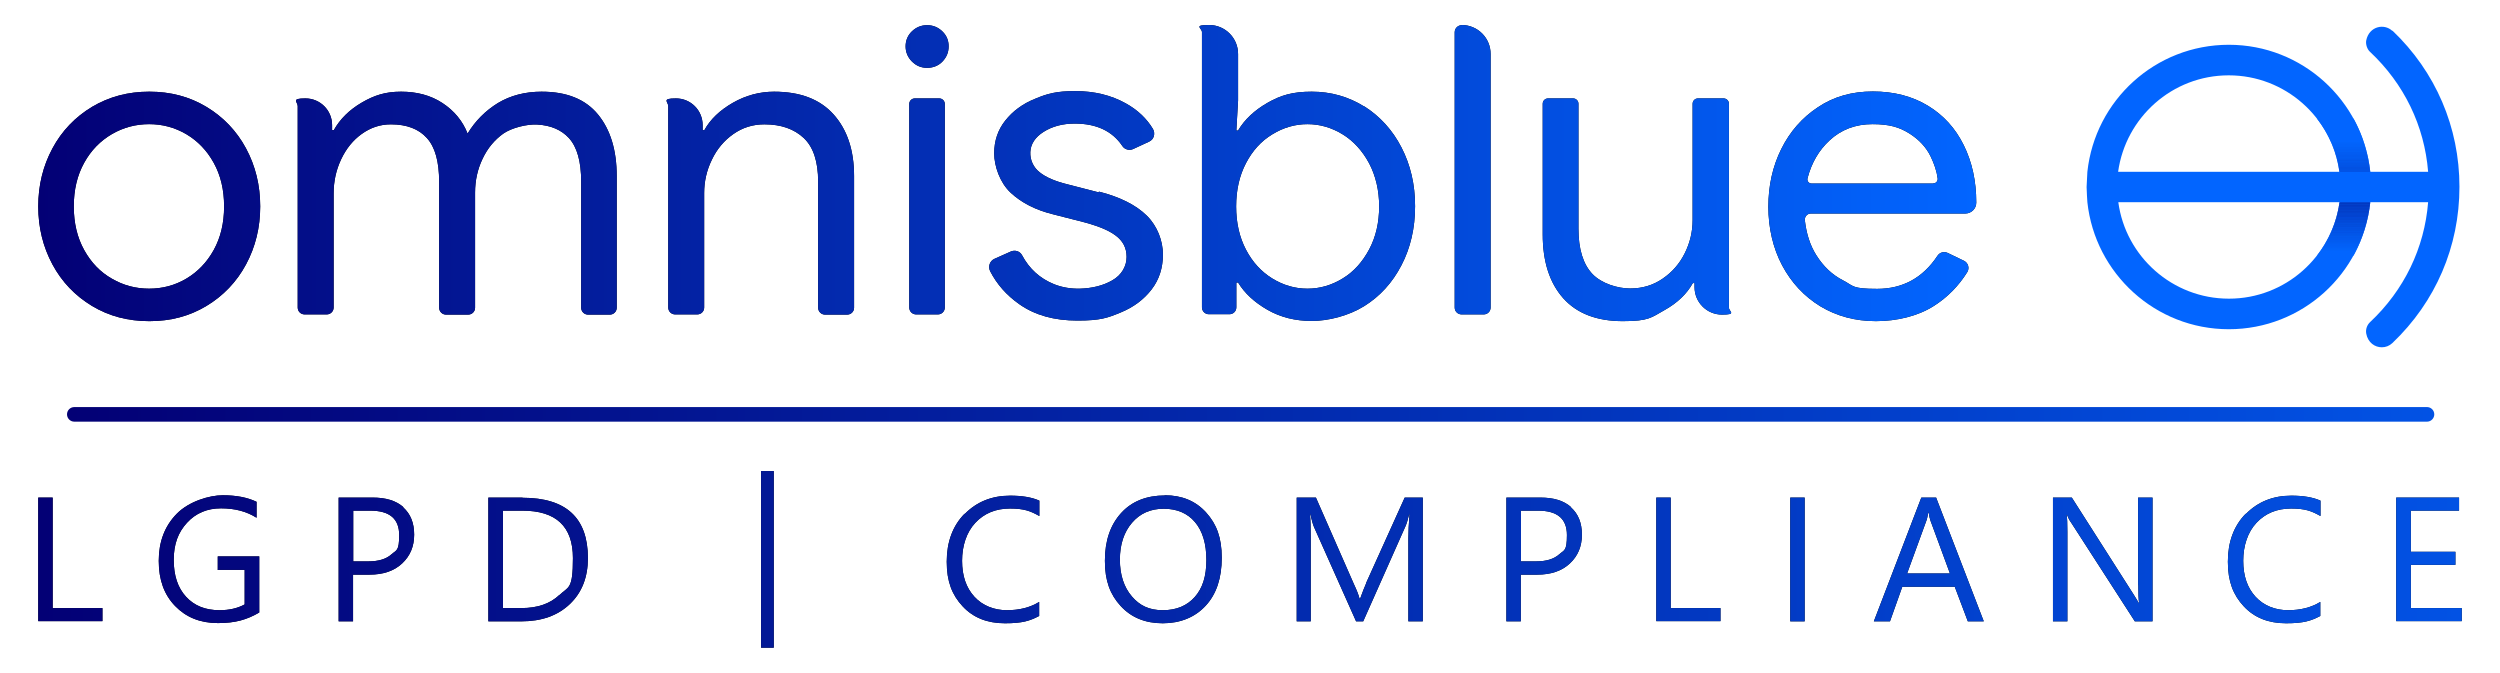 <svg xmlns="http://www.w3.org/2000/svg" xmlns:xlink="http://www.w3.org/1999/xlink" id="Variantes_Logos" viewBox="0 0 1300.8 350.1"><defs><style>
      .st0 {
        fill: #0254e6;
      }

      .st1 {
        fill: #023ec8;
      }

      .st2 {
        fill: #0246d3;
      }

      .st3 {
        fill: url(#Gradiente_sem_nome_5);
      }

      .st4 {
        fill: #025bf0;
      }

      .st5 {
        fill: #024fdf;
      }

      .st6 {
        fill: #0331b6;
      }

      .st7 {
        fill: url(#Gradiente_sem_nome_9);
      }

      .st8 {
        fill: #0258ec;
      }

      .st9 {
        fill: #0233b9;
      }

      .st10 {
        fill: url(#Gradiente_sem_nome_53);
      }

      .st11 {
        fill: #0242cd;
      }

      .st12 {
        fill: #0261f7;
      }

      .st13 {
        fill: #0234ba;
      }

      .st14 {
        fill: #0235bc;
      }

      .st15 {
        fill: url(#Gradiente_sem_nome_58);
      }

      .st16 {
        fill: #0256e8;
      }

      .st17 {
        fill: #023cc5;
      }

      .st18 {
        fill: #0242ce;
      }

      .st19 {
        fill: #025ef4;
      }

      .st20 {
        fill: #0331b5;
      }

      .st21 {
        fill: #0256e9;
      }

      .st22 {
        fill: #0257ea;
      }

      .st23 {
        fill: #032fb3;
      }

      .st24 {
        fill: #024ad8;
      }

      .st25 {
        fill: url(#Gradiente_sem_nome_57);
      }

      .st26 {
        fill: #0249d7;
      }

      .st27 {
        fill: #0251e2;
      }

      .st28 {
        fill: #0330b4;
      }

      .st29 {
        fill: url(#Gradiente_sem_nome_514);
      }

      .st30 {
        fill: #0260f6;
      }

      .st31 {
        fill: url(#Gradiente_sem_nome_515);
      }

      .st32 {
        fill: #025cf1;
      }

      .st33 {
        fill: none;
      }

      .st34 {
        fill: url(#Gradiente_sem_nome_513);
      }

      .st35 {
        fill: #0262f9;
      }

      .st36 {
        fill: #023dc7;
      }

      .st37 {
        fill: #023bc4;
      }

      .st38 {
        fill: #024ad9;
      }

      .st39 {
        fill: url(#Gradiente_sem_nome_512);
      }

      .st40 {
        fill: #0245d1;
      }

      .st41 {
        clip-path: url(#clippath-1);
      }

      .st42 {
        fill: url(#Gradiente_sem_nome_510);
      }

      .st43 {
        fill: #0234bb;
      }

      .st44 {
        fill: #0237be;
      }

      .st45 {
        fill: url(#Gradiente_sem_nome_59);
      }

      .st46 {
        fill: #025ff5;
      }

      .st47 {
        fill: #023ac2;
      }

      .st48 {
        fill: #0241cc;
      }

      .st49 {
        fill: #0264fc;
      }

      .st50 {
        fill: #024bda;
      }

      .st51 {
        fill: url(#Gradiente_sem_nome_55);
      }

      .st52 {
        fill: #025aee;
      }

      .st53 {
        fill: #024ddd;
      }

      .st54 {
        fill: url(#Gradiente_sem_nome_52);
      }

      .st55 {
        fill: #0332b7;
      }

      .st56 {
        clip-path: url(#clippath-3);
      }

      .st57 {
        fill: #025df2;
      }

      .st58 {
        fill: #0261f8;
      }

      .st59 {
        fill: #0250e0;
      }

      .st60 {
        fill: #0253e5;
      }

      .st61 {
        fill: #0255e7;
      }

      .st62 {
        fill: #024ddc;
      }

      .st63 {
        fill: #0238c0;
      }

      .st64 {
        fill: #0253e4;
      }

      .st65 {
        fill: #0239c1;
      }

      .st66 {
        fill: #0263fa;
      }

      .st67 {
        fill: url(#Gradiente_sem_nome_54);
      }

      .st68 {
        fill: #0248d6;
      }

      .st69 {
        fill: #0265ff;
      }

      .st70 {
        fill: #023cc6;
      }

      .st71 {
        fill: #0248d5;
      }

      .st72 {
        fill: #0244d0;
      }

      .st73 {
        fill: #0258eb;
      }

      .st74 {
        fill: #023fc9;
      }

      .st75 {
        fill: #023fca;
      }

      .st76 {
        fill: #023ac3;
      }

      .st77 {
        fill: #0236bd;
      }

      .st78 {
        fill: url(#Gradiente_sem_nome_51);
      }

      .st79 {
        clip-path: url(#clippath-2);
      }

      .st80 {
        fill: #0243cf;
      }

      .st81 {
        fill: #0250e1;
      }

      .st82 {
        fill: #025ef3;
      }

      .st83 {
        fill: url(#Gradiente_sem_nome_56);
      }

      .st84 {
        fill: #0245d2;
      }

      .st85 {
        fill: #024ede;
      }

      .st86 {
        fill: #0252e3;
      }

      .st87 {
        fill: #0259ed;
      }

      .st88 {
        fill: #0237bf;
      }

      .st89 {
        fill: #0247d4;
      }

      .st90 {
        fill: #024cdb;
      }

      .st91 {
        fill: #0240cb;
      }

      .st92 {
        clip-path: url(#clippath);
      }

      .st93 {
        fill: #0264fb;
      }

      .st94 {
        fill: url(#Gradiente_sem_nome_511);
      }

      .st95 {
        fill: #025bef;
      }
    </style><linearGradient id="Gradiente_sem_nome_9" data-name="Gradiente sem nome 9" x1="19.9" y1="90.1" x2="1028.2" y2="90.1" gradientUnits="userSpaceOnUse"><stop offset="0" stop-color="#030075"></stop><stop offset="1" stop-color="#0265ff"></stop></linearGradient><linearGradient id="Gradiente_sem_nome_5" data-name="Gradiente sem nome 5" x1="281.5" y1="5457.1" x2="1513.7" y2="5457.1" gradientTransform="translate(-247.2 -5241.5)" gradientUnits="userSpaceOnUse"><stop offset="0" stop-color="#030075"></stop><stop offset="1" stop-color="#0252e4"></stop></linearGradient><linearGradient id="Gradiente_sem_nome_51" data-name="Gradiente sem nome 5" x1="19.9" y1="291.1" x2="1280.9" y2="291.1" gradientTransform="matrix(1,0,0,1,0,0)" xlink:href="#Gradiente_sem_nome_5"></linearGradient><linearGradient id="Gradiente_sem_nome_52" data-name="Gradiente sem nome 5" x1="19.9" y1="291.1" x2="1280.9" y2="291.1" gradientTransform="matrix(1,0,0,1,0,0)" xlink:href="#Gradiente_sem_nome_5"></linearGradient><linearGradient id="Gradiente_sem_nome_53" data-name="Gradiente sem nome 5" x1="19.9" y1="291.1" x2="1280.9" y2="291.1" gradientTransform="matrix(1,0,0,1,0,0)" xlink:href="#Gradiente_sem_nome_5"></linearGradient><linearGradient id="Gradiente_sem_nome_54" data-name="Gradiente sem nome 5" x1="19.9" y1="291.1" x2="1280.9" y2="291.1" gradientTransform="matrix(1,0,0,1,0,0)" xlink:href="#Gradiente_sem_nome_5"></linearGradient><linearGradient id="Gradiente_sem_nome_55" data-name="Gradiente sem nome 5" x1="19.9" y1="291.1" x2="1280.9" y2="291.1" gradientTransform="matrix(1,0,0,1,0,0)" xlink:href="#Gradiente_sem_nome_5"></linearGradient><linearGradient id="Gradiente_sem_nome_56" data-name="Gradiente sem nome 5" x1="19.9" y1="291.1" x2="1280.9" y2="291.1" gradientTransform="matrix(1,0,0,1,0,0)" xlink:href="#Gradiente_sem_nome_5"></linearGradient><linearGradient id="Gradiente_sem_nome_57" data-name="Gradiente sem nome 5" x1="19.9" y1="291.1" x2="1280.9" y2="291.1" gradientTransform="matrix(1,0,0,1,0,0)" xlink:href="#Gradiente_sem_nome_5"></linearGradient><linearGradient id="Gradiente_sem_nome_58" data-name="Gradiente sem nome 5" x1="19.9" y1="291.1" x2="1280.9" y2="291.1" gradientTransform="matrix(1,0,0,1,0,0)" xlink:href="#Gradiente_sem_nome_5"></linearGradient><linearGradient id="Gradiente_sem_nome_59" data-name="Gradiente sem nome 5" x1="19.9" y1="291.1" x2="1280.9" y2="291.1" gradientTransform="matrix(1,0,0,1,0,0)" xlink:href="#Gradiente_sem_nome_5"></linearGradient><linearGradient id="Gradiente_sem_nome_510" data-name="Gradiente sem nome 5" x1="19.9" y1="291.1" x2="1280.9" y2="291.1" gradientTransform="matrix(1,0,0,1,0,0)" xlink:href="#Gradiente_sem_nome_5"></linearGradient><linearGradient id="Gradiente_sem_nome_511" data-name="Gradiente sem nome 5" x1="19.9" y1="291.1" x2="1280.9" y2="291.1" gradientTransform="matrix(1,0,0,1,0,0)" xlink:href="#Gradiente_sem_nome_5"></linearGradient><linearGradient id="Gradiente_sem_nome_512" data-name="Gradiente sem nome 5" x1="19.9" y1="291.1" x2="1280.9" y2="291.1" gradientTransform="matrix(1,0,0,1,0,0)" xlink:href="#Gradiente_sem_nome_5"></linearGradient><linearGradient id="Gradiente_sem_nome_513" data-name="Gradiente sem nome 5" x1="19.9" y1="291.1" x2="1280.9" y2="291.1" gradientTransform="matrix(1,0,0,1,0,0)" xlink:href="#Gradiente_sem_nome_5"></linearGradient><linearGradient id="Gradiente_sem_nome_514" data-name="Gradiente sem nome 5" x1="19.9" y1="291.1" x2="1280.9" y2="291.1" gradientTransform="matrix(1,0,0,1,0,0)" xlink:href="#Gradiente_sem_nome_5"></linearGradient><linearGradient id="Gradiente_sem_nome_515" data-name="Gradiente sem nome 5" x1="19.9" y1="291.1" x2="1280.9" y2="291.1" gradientTransform="matrix(1,0,0,1,0,0)" xlink:href="#Gradiente_sem_nome_5"></linearGradient><clipPath id="clippath"><path class="st33" d="M1217.3,105.3c-1.4,10.3-5.6,19.8-11.7,27.7h19c4.6-8.4,7.6-17.7,8.7-27.7h-16Z"></path></clipPath><clipPath id="clippath-1"><rect class="st33" x="1205.6" y="105.3" width="27.7" height="27.7"></rect></clipPath><clipPath id="clippath-2"><path class="st33" d="M1205.6,61.7c6.1,7.9,10.3,17.3,11.7,27.7h16c-1.1-9.9-4.1-19.3-8.7-27.7h-19Z"></path></clipPath><clipPath id="clippath-3"><rect class="st33" x="1205.6" y="61.7" width="27.7" height="27.7"></rect></clipPath></defs><g id="_x34_"><g><g><path d="M107.4,55.6c-8.8-5.3-18.7-7.9-29.7-7.9s-20.9,2.6-29.8,7.9c-8.8,5.3-15.7,12.5-20.6,21.6-4.9,9.1-7.4,19.2-7.4,30.2s2.5,21.1,7.4,30.2c4.9,9.1,11.8,16.3,20.6,21.6,8.8,5.3,18.7,7.9,29.8,7.9s20.9-2.6,29.7-7.9c8.8-5.3,15.7-12.5,20.6-21.6,4.9-9.1,7.4-19.2,7.4-30.2s-2.5-21.1-7.4-30.2c-4.9-9.1-11.8-16.3-20.6-21.6ZM111.2,130.1c-3.6,6.5-8.4,11.4-14.3,14.9-5.9,3.5-12.4,5.2-19.3,5.2s-13.4-1.7-19.4-5.2c-6-3.4-10.8-8.4-14.4-14.9-3.6-6.5-5.4-14-5.4-22.7s1.8-16.2,5.4-22.7c3.6-6.5,8.4-11.4,14.4-14.9,6-3.5,12.5-5.2,19.4-5.2s13.3,1.7,19.3,5.2c5.9,3.5,10.7,8.4,14.3,14.9,3.6,6.5,5.4,14,5.4,22.7s-1.8,16.2-5.4,22.7Z"></path><path d="M488.7,51.2h-12.7c-1.6,0-2.9,1.3-2.9,2.9v105.9c0,2,1.6,3.6,3.6,3.6h11.3c2,0,3.6-1.6,3.6-3.6V54.1c0-1.6-1.3-2.9-2.9-2.9Z"></path><path d="M482.4,13.1c-3.1,0-5.7,1.1-7.9,3.2-2.2,2.1-3.3,4.8-3.3,7.8s1.1,5.7,3.3,7.9c2.2,2.2,4.8,3.3,7.9,3.3s5.9-1.1,8-3.3c2.1-2.2,3.2-4.8,3.2-7.9s-1.1-5.7-3.3-7.8c-2.2-2.1-4.8-3.2-7.9-3.2Z"></path><path d="M709.8,55.4c-8.2-5.1-17.3-7.7-27.3-7.7s-16.2,1.9-23,5.8c-6.8,3.9-11.9,8.7-15.3,14.4h-.9l.9-15.6v-24.2c0-8.3-6.7-15.1-15.1-15.1s-3.7,1.6-3.7,3.7v143.2c0,2,1.6,3.6,3.6,3.6h10.7c2,0,3.6-1.6,3.6-3.6v-12.9h.9c3.4,5.6,8.5,10.3,15.3,14.2,6.8,3.9,14.5,5.8,23,5.8s19.1-2.6,27.3-7.7c8.2-5.1,14.7-12.2,19.4-21.3,4.7-9,7.1-19.3,7.1-30.7s-2.4-21.5-7.1-30.6c-4.7-9.1-11.2-16.2-19.4-21.4ZM712.4,129.8c-3.5,6.5-8,11.6-13.8,15.1-5.7,3.5-11.8,5.3-18.3,5.3s-12.6-1.8-18.3-5.3c-5.7-3.5-10.3-8.5-13.7-15-3.4-6.5-5.1-14-5.1-22.5s1.7-16,5.1-22.5c3.4-6.5,7.9-11.5,13.7-15,5.7-3.5,11.8-5.3,18.3-5.3s12.6,1.8,18.3,5.3c5.7,3.5,10.3,8.6,13.8,15.1,3.4,6.5,5.2,14,5.2,22.4s-1.7,15.8-5.2,22.4Z"></path><path d="M281.9,47.7c-8.7,0-16.3,2-22.8,5.9-6.5,4-11.8,9.3-15.8,15.9-2.6-6.6-7-11.9-13.1-15.9-6.1-4-13.3-5.9-21.5-5.9s-14,1.9-20.5,5.7c-6.5,3.8-11.3,8.6-14.5,14.3h-.9v-2.6c0-7.7-6.2-13.9-13.9-13.9s-4,1.8-4,4v104.8c0,2,1.6,3.6,3.6,3.6h11.5c2,0,3.6-1.6,3.6-3.6v-59.4c0-6.3,1.3-12.2,3.9-17.7,2.6-5.5,6.1-9.9,10.7-13.2,4.6-3.3,9.6-5,15.2-5,8.2,0,14.5,2.4,18.7,7.1,4.3,4.7,6.4,12.3,6.4,22.9v65.4c0,2,1.6,3.6,3.6,3.6h11.5c2,0,3.6-1.6,3.6-3.6v-59.9c0-6.3,1.3-12.2,3.9-17.6,2.6-5.5,6.2-9.8,10.8-13.1,4.3-3,12.3-5,17.6-4.7,7.2.4,12.6,2.8,16.5,7,4.3,4.7,6.4,12.3,6.4,22.7v65.6c0,2,1.6,3.6,3.6,3.6h11.3c2,0,3.6-1.6,3.6-3.6v-68.5c0-13.5-3.3-24.2-9.8-32.1-6.5-7.9-16.3-11.8-29.2-11.8Z"></path><path d="M402.9,47.7c-7.6,0-14.8,1.9-21.6,5.8-6.8,3.9-11.7,8.6-14.8,14.2h-.9v-2.6c0-7.7-6.2-13.9-13.9-13.9s-4,1.8-4,4v104.8c0,2,1.6,3.6,3.6,3.6h11.5c2,0,3.6-1.6,3.6-3.6v-59.6c0-6,1.3-11.8,4-17.3,2.6-5.5,6.4-10,11.1-13.3,4.8-3.4,10.2-5.1,16.2-5.1,8.7,0,15.5,2.4,20.5,7.1,5,4.7,7.5,12.3,7.5,22.7v65.6c0,2,1.6,3.6,3.6,3.6h11.5c2,0,3.6-1.6,3.6-3.6v-68.5c0-13.5-3.6-24.2-10.7-32.1-7.1-7.9-17.4-11.8-31-11.8Z"></path><path d="M571.7,100.1l-16.3-4.2c-6.5-1.6-11.3-3.7-14.5-6.3-3.2-2.5-5-6.4-4.8-10.5.2-4.2,2.5-7.7,6.9-10.5,4.6-2.9,10-4.3,16.2-4.3,11.3,0,19.6,3.9,24.8,11.7,1.2,1.8,3.7,2.5,5.7,1.5l8.2-3.8c2.5-1.1,3.4-4.2,2-6.6-3.3-5.5-8-9.9-14.1-13.3-7.7-4.3-16.5-6.4-26.3-6.4s-14.5,1.3-20.9,4c-6.5,2.6-11.6,6.4-15.5,11.3-3.9,4.9-5.8,10.6-5.8,17.1s2.9,15.2,8.6,20.5c5.7,5.3,13.1,9,22,11.2l13.7,3.5c8.5,2.1,14.8,4.5,18.7,7.4,4,2.9,5.9,6.6,5.9,11.3s-2.5,9.4-7.5,12.2c-4.7,2.7-10.3,4.1-16.8,4.3-4.6.1-9.1-.6-13.4-2.3-7.4-3-12.9-8-16.7-15.1-1.1-2.1-3.7-2.9-5.9-1.9l-8.5,3.8c-2.4,1.1-3.4,4-2.2,6.4,3.5,6.8,8.5,12.5,15.2,17.2,8.1,5.7,18.1,8.5,30.2,8.5s15.7-1.4,22.5-4.2c6.8-2.8,12.1-6.8,16.1-12,4-5.2,5.9-11.3,5.9-18.2s-2.8-14.7-8.4-20.2c-5.6-5.5-13.9-9.7-24.9-12.5Z"></path><path d="M760.6,13.1c-2,0-3.7,1.6-3.7,3.7v143.2c0,2,1.6,3.6,3.6,3.6h11.5c2,0,3.6-1.6,3.6-3.6V28.1c0-8.3-6.7-15.1-15.1-15.1Z"></path><path d="M896.5,51.2h-13c-1.6,0-2.8,1.3-2.8,2.8v60.6c0,6-1.4,11.8-4.1,17.2-2.7,5.4-6.5,9.8-11.5,13.2-4.9,3.4-10.5,5.1-16.9,5.1s-14.8-2.5-19.6-7.5c-4.8-5-7.3-12.9-7.3-23.6V54c0-1.6-1.3-2.8-2.8-2.8h-13c-1.6,0-2.8,1.3-2.8,2.8v67.9c0,14.3,3.6,25.3,10.7,33.3,7.1,7.9,17.4,11.9,31,11.9s14.8-1.9,21.6-5.7c6.8-3.8,11.7-8.5,14.8-14.1h.9v2.1c0,7.9,6.4,14.3,14.3,14.3s3.6-1.6,3.6-3.6V54c0-1.6-1.3-2.8-2.8-2.8Z"></path><path d="M1021.7,75.4c-4.3-8.7-10.5-15.5-18.6-20.4-8.1-4.9-17.6-7.4-28.6-7.4s-20.4,2.7-28.6,8.2c-8.2,5.4-14.6,12.7-19.1,21.8-4.5,9.1-6.7,19.1-6.7,30s2.4,21.5,7.2,30.5c4.8,9,11.4,16.1,19.9,21.3,8.5,5.1,18.1,7.7,28.9,7.7s21.8-2.6,30.1-7.9c7.1-4.5,12.9-10.4,17.4-17.6,1.3-2.1.5-4.8-1.7-5.9l-8.5-4.1c-1.9-.9-4.1-.3-5.3,1.5-7.6,11.5-18.1,17.2-31.4,17.2s-12.1-1.5-17.7-4.4c-5.7-2.9-10.3-7.3-14-13.2-3.2-5.1-5.1-11.1-5.9-18.1-.2-1.9,1.3-3.5,3.1-3.5h80.4c3.1,0,5.7-2.5,5.7-5.7h0c0-11.2-2.2-21.1-6.5-29.8ZM1005.9,95.5h-63.3c-1.5,0-2.5-1.4-2.1-2.8,2.1-8,5.9-14.5,11.4-19.6,6.1-5.7,13.6-8.5,22.4-8.5s14,1.6,19.1,4.8c5.1,3.2,8.8,7.2,11.1,11.9,1.9,3.9,3.2,7.7,3.7,11.5.2,1.3-.8,2.6-2.2,2.6Z"></path></g><g><path class="st7" d="M107.4,55.6c-8.8-5.3-18.7-7.9-29.7-7.9s-20.9,2.6-29.8,7.9c-8.8,5.3-15.7,12.5-20.6,21.6-4.9,9.1-7.4,19.2-7.4,30.2s2.5,21.1,7.4,30.2c4.9,9.1,11.8,16.3,20.6,21.6,8.8,5.3,18.7,7.9,29.8,7.9s20.9-2.6,29.7-7.9c8.8-5.3,15.7-12.5,20.6-21.6,4.9-9.1,7.4-19.2,7.4-30.2s-2.5-21.1-7.4-30.2c-4.9-9.1-11.8-16.3-20.6-21.6ZM111.2,130.1c-3.6,6.5-8.4,11.4-14.3,14.9-5.9,3.5-12.4,5.2-19.3,5.2s-13.4-1.7-19.4-5.2c-6-3.4-10.8-8.4-14.4-14.9-3.6-6.5-5.4-14-5.4-22.7s1.8-16.2,5.4-22.7c3.6-6.5,8.4-11.4,14.4-14.9,6-3.5,12.5-5.2,19.4-5.2s13.3,1.7,19.3,5.2c5.9,3.5,10.7,8.4,14.3,14.9,3.6,6.5,5.4,14,5.4,22.7s-1.8,16.2-5.4,22.7Z"></path><path class="st7" d="M488.7,51.2h-12.7c-1.6,0-2.9,1.3-2.9,2.9v105.9c0,2,1.6,3.6,3.6,3.6h11.3c2,0,3.6-1.6,3.6-3.6V54.1c0-1.6-1.3-2.9-2.9-2.9Z"></path><path class="st7" d="M482.4,13.1c-3.1,0-5.7,1.1-7.9,3.2-2.2,2.1-3.3,4.8-3.3,7.8s1.1,5.7,3.3,7.9c2.2,2.2,4.8,3.3,7.9,3.3s5.9-1.1,8-3.3c2.1-2.2,3.2-4.8,3.2-7.9s-1.1-5.7-3.3-7.8c-2.2-2.1-4.8-3.2-7.9-3.2Z"></path><path class="st7" d="M709.8,55.4c-8.2-5.1-17.3-7.7-27.3-7.7s-16.2,1.9-23,5.8c-6.8,3.9-11.9,8.7-15.3,14.4h-.9l.9-15.6v-24.2c0-8.3-6.7-15.1-15.1-15.1s-3.7,1.6-3.7,3.7v143.2c0,2,1.6,3.6,3.6,3.6h10.7c2,0,3.6-1.6,3.6-3.6v-12.9h.9c3.4,5.6,8.5,10.3,15.3,14.2,6.8,3.9,14.5,5.8,23,5.8s19.1-2.6,27.3-7.7c8.2-5.1,14.7-12.2,19.4-21.3,4.7-9,7.1-19.3,7.1-30.7s-2.4-21.5-7.1-30.6c-4.7-9.1-11.2-16.2-19.4-21.4ZM712.4,129.8c-3.5,6.5-8,11.6-13.8,15.1-5.7,3.5-11.8,5.3-18.3,5.3s-12.6-1.8-18.3-5.3c-5.7-3.5-10.3-8.5-13.7-15-3.4-6.5-5.1-14-5.1-22.5s1.7-16,5.1-22.5c3.4-6.5,7.9-11.5,13.7-15,5.7-3.5,11.8-5.3,18.3-5.3s12.6,1.8,18.3,5.3c5.7,3.5,10.3,8.6,13.8,15.1,3.4,6.5,5.2,14,5.2,22.4s-1.7,15.8-5.2,22.4Z"></path><path class="st7" d="M281.9,47.7c-8.7,0-16.3,2-22.8,5.9-6.5,4-11.8,9.3-15.8,15.9-2.6-6.6-7-11.9-13.1-15.9-6.1-4-13.3-5.9-21.5-5.9s-14,1.9-20.5,5.7c-6.5,3.8-11.3,8.6-14.5,14.3h-.9v-2.6c0-7.7-6.2-13.9-13.9-13.9s-4,1.8-4,4v104.8c0,2,1.6,3.6,3.6,3.6h11.5c2,0,3.6-1.6,3.6-3.6v-59.4c0-6.3,1.3-12.2,3.9-17.7,2.6-5.5,6.1-9.9,10.7-13.2,4.6-3.3,9.6-5,15.2-5,8.2,0,14.5,2.4,18.7,7.1,4.3,4.7,6.4,12.3,6.4,22.9v65.4c0,2,1.6,3.6,3.6,3.6h11.5c2,0,3.6-1.6,3.6-3.6v-59.9c0-6.3,1.3-12.2,3.9-17.6,2.6-5.5,6.2-9.8,10.8-13.1,4.3-3,12.3-5,17.6-4.7,7.2.4,12.6,2.8,16.5,7,4.3,4.7,6.4,12.3,6.4,22.7v65.6c0,2,1.6,3.6,3.6,3.6h11.3c2,0,3.6-1.6,3.6-3.6v-68.5c0-13.5-3.3-24.2-9.8-32.1-6.5-7.9-16.3-11.8-29.2-11.8Z"></path><path class="st7" d="M402.9,47.7c-7.6,0-14.8,1.9-21.6,5.8-6.8,3.9-11.7,8.6-14.8,14.2h-.9v-2.6c0-7.7-6.2-13.9-13.9-13.9s-4,1.8-4,4v104.8c0,2,1.6,3.6,3.6,3.6h11.5c2,0,3.6-1.6,3.6-3.6v-59.6c0-6,1.3-11.8,4-17.3,2.6-5.5,6.4-10,11.1-13.3,4.8-3.4,10.2-5.1,16.2-5.1,8.7,0,15.5,2.4,20.5,7.1,5,4.7,7.5,12.3,7.5,22.7v65.6c0,2,1.6,3.6,3.6,3.6h11.5c2,0,3.6-1.6,3.6-3.6v-68.5c0-13.5-3.6-24.2-10.7-32.1-7.1-7.9-17.4-11.8-31-11.8Z"></path><path class="st7" d="M571.7,100.1l-16.3-4.2c-6.5-1.6-11.3-3.7-14.5-6.3-3.2-2.5-5-6.4-4.8-10.5.2-4.2,2.5-7.7,6.9-10.5,4.6-2.9,10-4.3,16.2-4.3,11.3,0,19.6,3.9,24.8,11.7,1.2,1.8,3.7,2.5,5.7,1.5l8.2-3.8c2.5-1.1,3.4-4.2,2-6.6-3.3-5.5-8-9.9-14.1-13.3-7.7-4.3-16.5-6.4-26.3-6.4s-14.5,1.3-20.9,4c-6.5,2.6-11.6,6.4-15.5,11.3-3.9,4.9-5.8,10.6-5.8,17.1s2.9,15.2,8.6,20.5c5.7,5.3,13.1,9,22,11.2l13.7,3.5c8.5,2.1,14.8,4.5,18.7,7.4,4,2.9,5.9,6.6,5.9,11.3s-2.5,9.4-7.5,12.2c-4.7,2.7-10.3,4.1-16.8,4.3-4.6.1-9.1-.6-13.4-2.3-7.4-3-12.9-8-16.7-15.1-1.1-2.1-3.7-2.9-5.9-1.9l-8.5,3.8c-2.4,1.1-3.4,4-2.2,6.4,3.5,6.8,8.5,12.5,15.2,17.2,8.1,5.7,18.1,8.5,30.2,8.5s15.7-1.4,22.5-4.2c6.8-2.8,12.1-6.8,16.1-12,4-5.2,5.9-11.3,5.9-18.2s-2.8-14.7-8.4-20.2c-5.6-5.5-13.9-9.7-24.9-12.5Z"></path><path class="st7" d="M760.6,13.1c-2,0-3.7,1.6-3.7,3.7v143.2c0,2,1.6,3.6,3.6,3.6h11.5c2,0,3.6-1.6,3.6-3.6V28.1c0-8.3-6.7-15.1-15.1-15.1Z"></path><path class="st7" d="M896.5,51.2h-13c-1.6,0-2.8,1.3-2.8,2.8v60.6c0,6-1.4,11.8-4.1,17.2-2.7,5.4-6.5,9.8-11.5,13.2-4.9,3.4-10.5,5.1-16.9,5.1s-14.8-2.5-19.6-7.5c-4.8-5-7.3-12.9-7.3-23.6V54c0-1.6-1.3-2.8-2.8-2.8h-13c-1.6,0-2.8,1.3-2.8,2.8v67.9c0,14.3,3.6,25.3,10.7,33.3,7.1,7.9,17.4,11.9,31,11.9s14.8-1.9,21.6-5.7c6.8-3.8,11.7-8.5,14.8-14.1h.9v2.1c0,7.9,6.4,14.3,14.3,14.3s3.6-1.6,3.6-3.6V54c0-1.6-1.3-2.8-2.8-2.8Z"></path><path class="st7" d="M1021.7,75.4c-4.3-8.7-10.5-15.5-18.6-20.4-8.1-4.9-17.6-7.4-28.6-7.4s-20.4,2.7-28.6,8.2c-8.2,5.4-14.6,12.7-19.1,21.8-4.5,9.1-6.7,19.1-6.7,30s2.4,21.5,7.2,30.5c4.8,9,11.4,16.1,19.9,21.3,8.5,5.1,18.1,7.7,28.9,7.7s21.8-2.6,30.1-7.9c7.1-4.5,12.9-10.4,17.4-17.6,1.3-2.1.5-4.8-1.7-5.9l-8.5-4.1c-1.9-.9-4.1-.3-5.3,1.5-7.6,11.5-18.1,17.2-31.4,17.2s-12.1-1.5-17.7-4.4c-5.7-2.9-10.3-7.3-14-13.2-3.2-5.1-5.1-11.1-5.9-18.1-.2-1.9,1.3-3.5,3.1-3.5h80.4c3.1,0,5.7-2.5,5.7-5.7h0c0-11.2-2.2-21.1-6.5-29.8ZM1005.9,95.5h-63.3c-1.5,0-2.5-1.4-2.1-2.8,2.1-8,5.9-14.5,11.4-19.6,6.1-5.7,13.6-8.5,22.4-8.5s14,1.6,19.1,4.8c5.1,3.2,8.8,7.2,11.1,11.9,1.9,3.9,3.2,7.7,3.7,11.5.2,1.3-.8,2.6-2.2,2.6Z"></path></g></g><g><path class="st3" d="M1262.8,211.8h-7.1s-10.9,0-10.9,0h-10.9s-10.9,0-10.9,0h-10.9s-10.9,0-10.9,0h-10.9s-10.9,0-10.9,0h-10.9s-10.9,0-10.9,0h-10.9s-10.9,0-10.9,0h-10.9s-10.9,0-10.9,0h-10.9s-10.9,0-10.9,0h-10.9s-10.9,0-10.9,0h-10.9s-10.9,0-10.9,0h-10.9s-10.9,0-10.9,0h-10.9s-10.9,0-10.9,0h-10.9s-10.9,0-10.9,0h-10.9s-10.9,0-10.9,0h-10.9s-10.9,0-10.9,0h-10.9s-10.9,0-10.9,0h-10.9s-10.9,0-10.9,0h-10.9s-10.9,0-10.9,0h-10.9s-10.9,0-10.9,0h-10.9s-10.9,0-10.9,0h-10.9s-10.9,0-10.9,0h-10.9s-10.9,0-10.9,0h-10.9s-10.9,0-10.9,0h-10.9s-10.9,0-10.9,0h-10.9s-10.9,0-10.9,0h-10.9s-10.9,0-10.9,0h-10.9s-10.9,0-10.9,0h-10.9s-10.9,0-10.9,0h-10.9s-10.9,0-10.9,0h-10.9s-10.9,0-10.9,0h-10.9s-10.9,0-10.9,0h-10.9s-10.9,0-10.9,0h-10.9s-10.9,0-10.9,0h-10.9s-10.9,0-10.9,0h-10.9s-10.9,0-10.9,0h-10.9s-10.9,0-10.9,0h-10.9s-10.9,0-10.9,0h-10.9s-10.9,0-10.9,0h-10.9s-10.9,0-10.9,0h-10.9s-10.9,0-10.9,0h-10.9s-10.9,0-10.9,0h-10.9s-10.9,0-10.9,0h-10.9s-10.9,0-10.9,0h-10.9s-10.9,0-10.9,0h-10.9s-10.9,0-10.9,0h-10.9s-10.9,0-10.9,0h-10.9s-10.9,0-10.9,0h-10.9s-10.9,0-10.9,0h-10.9s-10.9,0-10.9,0h-10.9s-10.9,0-10.9,0h-10.9s-10.9,0-10.9,0h-10.9s-10.9,0-10.9,0h-10.9s-10.9,0-10.9,0h-10.9s-10.9,0-10.9,0h-10.9s-10.9,0-10.9,0h-10.9s-10.9,0-10.9,0h-7.1s0,0,0,0c-2.1,0-3.8,1.7-3.8,3.8h0c0,2.1,1.7,3.8,3.8,3.8h7.1s10.9,0,10.9,0h10.9s10.9,0,10.9,0h10.9s10.9,0,10.9,0h10.9s10.9,0,10.9,0h10.9s10.9,0,10.9,0h10.9s10.9,0,10.9,0h10.9s10.9,0,10.9,0h10.9s10.9,0,10.9,0h10.9s10.9,0,10.9,0h10.9s10.9,0,10.9,0h10.9s10.9,0,10.9,0h10.9s10.9,0,10.9,0h10.9s10.9,0,10.9,0h10.9s10.9,0,10.9,0h10.9s10.9,0,10.9,0h10.9s10.9,0,10.9,0h10.9s10.9,0,10.9,0h10.9s10.9,0,10.9,0h10.9s10.9,0,10.9,0h10.9s10.9,0,10.9,0h10.9s10.9,0,10.9,0h10.9s10.9,0,10.9,0h10.9s10.9,0,10.9,0h10.9s10.9,0,10.9,0h10.9s10.9,0,10.9,0h10.9s10.9,0,10.9,0h10.9s10.9,0,10.9,0h10.9s10.9,0,10.9,0h10.9s10.9,0,10.9,0h10.9s10.9,0,10.9,0h10.9s10.9,0,10.9,0h10.9s10.9,0,10.9,0h10.9s10.9,0,10.9,0h10.9s10.9,0,10.9,0h10.9s10.9,0,10.9,0h10.9s10.9,0,10.9,0h10.9s10.9,0,10.9,0h10.9s10.9,0,10.9,0h10.9s10.9,0,10.9,0h10.9s10.9,0,10.9,0h10.9s10.9,0,10.9,0h10.9s10.9,0,10.9,0h10.9s10.9,0,10.9,0h10.9s10.9,0,10.9,0h10.9s10.9,0,10.9,0h10.9s10.9,0,10.9,0h10.9s10.9,0,10.9,0h10.9s10.9,0,10.9,0h10.9s10.9,0,10.9,0h10.9s10.9,0,10.9,0h10.9s10.9,0,10.9,0h10.9s10.9,0,10.9,0h10.9s10.9,0,10.9,0h10.9s10.9,0,10.9,0h10.9s10.9,0,10.9,0h10.9s10.9,0,10.9,0h7.1s0,0,0,0c2.1,0,3.8-1.7,3.8-3.8h0c0-2.1-1.7-3.8-3.8-3.8h0Z"></path><g><g><polygon points="27.4 258.9 19.9 258.9 19.9 323.2 53.3 323.2 53.3 316.4 27.4 316.4 27.4 258.9"></polygon><path d="M113.2,296.5h14.1v18c-3.7,2-8,3-13.1,3-7.3,0-13.1-2.3-17.4-7-4.3-4.7-6.4-11-6.4-19.2s2.3-14.3,6.9-19.3c4.6-5,10.5-7.5,17.7-7.5s13.3,1.6,18.5,4.9v-8.3c-4.8-2.3-10.6-3.4-17.6-3.4s-17.6,3.2-23.9,9.6c-6.3,6.4-9.4,14.6-9.4,24.5s2.8,17.6,8.5,23.5c5.7,5.9,13.1,8.9,22.3,8.9s15.1-1.8,21.5-5.5v-29.2h-21.6v6.8Z"></path><path d="M209.9,263.9c-3.8-3.4-9.1-5-16-5h-17.7v64.4h7.5v-24.3h8.5c7.2,0,12.8-1.9,17-5.8,4.2-3.9,6.3-8.9,6.3-15s-1.9-10.8-5.7-14.2ZM203.6,288.5c-2.7,2.4-6.7,3.6-11.9,3.6h-7.9v-26.4h8.8c10.1,0,15.1,4.2,15.1,12.7s-1.4,7.7-4.1,10.1Z"></path><path d="M271.9,258.9h-17.8v64.4h17.1c10.6,0,19-3,25.3-9,6.3-6,9.4-14,9.4-23.9,0-20.9-11.3-31.4-34-31.4ZM291,309.6c-4.7,4.5-11.3,6.8-19.7,6.8h-9.6v-50.7h10.1c17.5,0,26.3,8.2,26.3,24.7s-2.3,14.7-7,19.2Z"></path><rect x="396" y="245.1" width="6.6" height="91.9"></rect><path d="M501.9,267.3c-6.2,6.3-9.3,14.7-9.3,25s2.8,17.3,8.3,23.2c5.5,5.9,12.8,8.8,22,8.8s13-1.3,17.8-3.8v-7.3c-4.7,2.9-10.3,4.3-16.8,4.3s-12.6-2.3-16.9-7c-4.3-4.7-6.4-10.9-6.4-18.7s2.3-14.9,6.9-19.8c4.6-4.9,10.6-7.4,18-7.4s10.7,1.3,15.3,3.9v-8c-4-1.8-9.1-2.6-15.2-2.6-9.5,0-17.4,3.2-23.6,9.5Z"></path><path d="M606.1,257.8c-9.6,0-17.3,3.1-22.8,9.2-5.6,6.2-8.4,14.4-8.4,24.8s2.7,17.5,8.2,23.5c5.5,6,12.8,9,21.9,9s16.8-3.1,22.4-9.2c5.6-6.1,8.3-14.4,8.3-24.9s-2.7-17.5-8.1-23.5c-5.4-6-12.6-9-21.5-9ZM621.7,310.6c-4.1,4.6-9.6,6.9-16.7,6.9s-12-2.4-16.1-7.2c-4.1-4.8-6.2-11.2-6.2-19.1s2.1-14.3,6.3-19.2c4.2-4.9,9.7-7.3,16.5-7.3s12.4,2.3,16.3,7c3.9,4.6,5.9,11.2,5.9,19.7s-2,14.7-6.1,19.3Z"></path><path d="M710.8,303.6c-.8,1.7-1.8,4.4-3.1,7.9h-.3c-.4-1.7-1.4-4.3-3-7.7l-19.7-44.9h-10v64.4h7.3v-43.1c0-5.8-.1-10-.4-12.6h.2c.7,3,1.3,5.2,1.9,6.6l21.9,49.1h3.7l22-49.5c.6-1.3,1.2-3.3,1.9-6.2h.2c-.4,4.9-.6,9.1-.6,12.5v43.2h7.5v-64.4h-9.4l-20.2,44.7Z"></path><path d="M817.5,263.9c-3.8-3.4-9.1-5-16-5h-17.7v64.4h7.5v-24.3h8.5c7.2,0,12.8-1.9,17-5.8,4.2-3.9,6.3-8.9,6.3-15s-1.9-10.8-5.7-14.2ZM811.2,288.5c-2.7,2.4-6.7,3.6-11.9,3.6h-7.9v-26.4h8.8c10.1,0,15.1,4.2,15.1,12.7s-1.4,7.7-4.1,10.1Z"></path><polygon points="869.3 258.9 861.8 258.9 861.8 323.2 895.2 323.2 895.2 316.4 869.3 316.4 869.3 258.9"></polygon><rect x="931.5" y="258.9" width="7.5" height="64.4"></rect><path d="M999.7,258.9l-24.7,64.4h8.4l6.4-18h27.3l6.8,18h8.3l-24.8-64.4h-7.8ZM992.3,298.4l10-27.4c.4-1,.7-2.5,1-4.3h.2c.3,2,.7,3.4,1,4.3l10.1,27.4h-22.3Z"></path><path d="M1112.6,304.2c0,4.5.1,7.6.4,9.5h-.2c-.4-.8-1.3-2.2-2.6-4.3l-32.2-50.5h-9.8v64.4h7.5v-46.5c0-4.5-.1-7.5-.4-8.8h.3c.5,1.4,1.2,2.8,2.1,4l33.1,51.3h9.2v-64.4h-7.5v45.3Z"></path><path d="M1168.5,267.3c-6.2,6.3-9.3,14.7-9.3,25s2.8,17.3,8.3,23.2c5.5,5.9,12.8,8.8,22,8.8s13-1.3,17.8-3.8v-7.3c-4.7,2.9-10.3,4.3-16.8,4.3s-12.6-2.3-16.9-7c-4.3-4.7-6.4-10.9-6.4-18.7s2.3-14.9,6.9-19.8c4.6-4.9,10.6-7.4,18-7.4s10.7,1.3,15.3,3.9v-8c-4-1.8-9.1-2.6-15.2-2.6-9.5,0-17.4,3.2-23.6,9.5Z"></path><polygon points="1254.4 316.4 1254.4 293.9 1277.6 293.9 1277.6 287.1 1254.4 287.1 1254.4 265.7 1279.5 265.7 1279.5 258.9 1246.8 258.9 1246.8 323.2 1280.9 323.2 1280.9 316.4 1254.4 316.4"></polygon></g><g><polygon class="st78" points="27.4 258.9 19.9 258.9 19.9 323.2 53.3 323.2 53.3 316.4 27.4 316.4 27.4 258.9"></polygon><path class="st54" d="M113.2,296.5h14.1v18c-3.7,2-8,3-13.1,3-7.3,0-13.1-2.3-17.4-7-4.3-4.7-6.4-11-6.4-19.2s2.3-14.3,6.9-19.3c4.6-5,10.5-7.5,17.7-7.5s13.3,1.6,18.5,4.9v-8.3c-4.8-2.3-10.6-3.4-17.6-3.4s-17.6,3.2-23.9,9.6c-6.3,6.4-9.4,14.6-9.4,24.5s2.8,17.6,8.5,23.5c5.7,5.9,13.1,8.9,22.3,8.9s15.1-1.8,21.5-5.5v-29.2h-21.6v6.8Z"></path><path class="st10" d="M209.9,263.9c-3.8-3.4-9.1-5-16-5h-17.7v64.4h7.5v-24.3h8.5c7.2,0,12.8-1.9,17-5.8,4.2-3.9,6.3-8.9,6.3-15s-1.9-10.8-5.7-14.2ZM203.6,288.5c-2.7,2.4-6.7,3.6-11.9,3.6h-7.9v-26.4h8.8c10.1,0,15.1,4.2,15.1,12.7s-1.4,7.7-4.1,10.1Z"></path><path class="st67" d="M271.9,258.9h-17.8v64.4h17.1c10.6,0,19-3,25.3-9,6.3-6,9.4-14,9.4-23.9,0-20.9-11.3-31.4-34-31.4ZM291,309.6c-4.7,4.5-11.3,6.8-19.7,6.8h-9.6v-50.7h10.1c17.5,0,26.3,8.2,26.3,24.7s-2.3,14.7-7,19.2Z"></path><rect class="st51" x="396" y="245.1" width="6.6" height="91.9"></rect><path class="st83" d="M501.9,267.3c-6.2,6.3-9.3,14.7-9.3,25s2.8,17.3,8.3,23.2c5.5,5.9,12.8,8.8,22,8.8s13-1.3,17.8-3.8v-7.3c-4.7,2.9-10.3,4.3-16.8,4.3s-12.6-2.3-16.9-7c-4.3-4.7-6.4-10.9-6.4-18.7s2.3-14.9,6.9-19.8c4.6-4.9,10.6-7.4,18-7.4s10.7,1.3,15.3,3.9v-8c-4-1.8-9.1-2.6-15.2-2.6-9.5,0-17.4,3.2-23.6,9.5Z"></path><path class="st25" d="M606.1,257.8c-9.6,0-17.3,3.1-22.8,9.2-5.6,6.2-8.4,14.4-8.4,24.8s2.7,17.5,8.2,23.5c5.5,6,12.8,9,21.9,9s16.8-3.1,22.4-9.2c5.6-6.1,8.3-14.4,8.3-24.9s-2.7-17.5-8.1-23.5c-5.4-6-12.6-9-21.5-9ZM621.7,310.6c-4.1,4.6-9.6,6.9-16.7,6.9s-12-2.4-16.1-7.2c-4.1-4.8-6.2-11.2-6.2-19.1s2.1-14.3,6.3-19.2c4.2-4.9,9.7-7.3,16.5-7.3s12.4,2.3,16.3,7c3.9,4.6,5.9,11.2,5.9,19.7s-2,14.7-6.1,19.3Z"></path><path class="st15" d="M710.8,303.6c-.8,1.7-1.8,4.4-3.1,7.9h-.3c-.4-1.7-1.4-4.3-3-7.7l-19.7-44.9h-10v64.4h7.3v-43.1c0-5.8-.1-10-.4-12.6h.2c.7,3,1.3,5.2,1.9,6.6l21.9,49.1h3.7l22-49.5c.6-1.3,1.2-3.3,1.9-6.2h.2c-.4,4.9-.6,9.1-.6,12.5v43.2h7.5v-64.4h-9.4l-20.2,44.7Z"></path><path class="st45" d="M817.5,263.9c-3.8-3.4-9.1-5-16-5h-17.7v64.4h7.5v-24.3h8.5c7.2,0,12.8-1.9,17-5.8,4.2-3.9,6.3-8.9,6.3-15s-1.9-10.8-5.7-14.2ZM811.2,288.5c-2.7,2.4-6.7,3.6-11.9,3.6h-7.9v-26.4h8.8c10.1,0,15.1,4.2,15.1,12.7s-1.4,7.7-4.1,10.1Z"></path><polygon class="st42" points="869.3 258.9 861.8 258.9 861.8 323.2 895.2 323.2 895.2 316.4 869.3 316.4 869.3 258.9"></polygon><rect class="st94" x="931.5" y="258.9" width="7.5" height="64.4"></rect><path class="st39" d="M999.7,258.9l-24.7,64.4h8.4l6.4-18h27.3l6.8,18h8.3l-24.8-64.4h-7.8ZM992.3,298.4l10-27.4c.4-1,.7-2.5,1-4.3h.2c.3,2,.7,3.4,1,4.3l10.1,27.4h-22.3Z"></path><path class="st34" d="M1112.6,304.2c0,4.5.1,7.6.4,9.5h-.2c-.4-.8-1.3-2.2-2.6-4.3l-32.2-50.5h-9.8v64.4h7.5v-46.5c0-4.5-.1-7.5-.4-8.8h.3c.5,1.4,1.2,2.8,2.1,4l33.1,51.3h9.2v-64.4h-7.5v45.3Z"></path><path class="st29" d="M1168.5,267.3c-6.2,6.3-9.3,14.7-9.3,25s2.8,17.3,8.3,23.2c5.5,5.9,12.8,8.8,22,8.8s13-1.3,17.8-3.8v-7.3c-4.7,2.9-10.3,4.3-16.8,4.3s-12.6-2.3-16.9-7c-4.3-4.7-6.4-10.9-6.4-18.7s2.3-14.9,6.9-19.8c4.6-4.9,10.6-7.4,18-7.4s10.7,1.3,15.3,3.9v-8c-4-1.8-9.1-2.6-15.2-2.6-9.5,0-17.4,3.2-23.6,9.5Z"></path><polygon class="st31" points="1254.4 316.4 1254.4 293.9 1277.6 293.9 1277.6 287.1 1254.4 287.1 1254.4 265.7 1279.5 265.7 1279.5 258.9 1246.8 258.9 1246.8 323.2 1280.9 323.2 1280.9 316.4 1254.4 316.4"></polygon></g></g></g><g><path class="st69" d="M1244.8,16.1c-4.3-4.1-12.1-2.4-13.6,4.9-.4,2,.5,4.7,2,6,17.7,16.6,28.3,38.5,30.2,62.4h-30.1c-4-37.1-35.4-66.1-73.6-66.1-38.2,0-69.6,28.9-73.6,66.1l-.4,7.9h0s0,0,0,0c0,2,.4,7.9.4,7.9,4,37.1,35.4,66.1,73.6,66.1,38.2,0,69.6-28.9,73.6-66.1h30.1c-1.9,23.9-12.5,45.8-30.2,62.4-1.6,1.5-2.4,3.8-2,6,.9,4.7,4.5,7.1,8.1,7.1,2,0,3.9-.7,5.5-2.2,22.5-21.4,34.9-50.2,34.9-81.3,0-31-12.4-59.9-34.9-81.3M1159.7,39.2c29.3,0,53.7,21.9,57.5,50.2h-115.1c3.9-28.3,28.2-50.2,57.5-50.2M1159.7,155.4c-29.3,0-53.7-21.9-57.5-50.2h115.1c-3.9,28.3-28.2,50.2-57.5,50.2"></path><g class="st92"><g class="st41"><rect class="st23" x="1205.6" y="105.3" width="27.7" height="0"></rect><rect class="st28" x="1205.6" y="105.3" width="27.7" height=".4"></rect><rect class="st20" x="1205.6" y="105.7" width="27.7" height=".4"></rect><rect class="st6" x="1205.6" y="106" width="27.7" height=".4"></rect><rect class="st55" x="1205.6" y="106.4" width="27.7" height=".4"></rect><rect class="st9" x="1205.6" y="106.7" width="27.7" height=".4"></rect><rect class="st13" x="1205.6" y="107.1" width="27.7" height=".4"></rect><rect class="st43" x="1205.6" y="107.4" width="27.7" height=".4"></rect><rect class="st14" x="1205.6" y="107.8" width="27.7" height=".4"></rect><rect class="st77" x="1205.6" y="108.2" width="27.7" height=".4"></rect><rect class="st44" x="1205.6" y="108.5" width="27.7" height=".4"></rect><rect class="st88" x="1205.6" y="108.9" width="27.7" height=".4"></rect><rect class="st63" x="1205.6" y="109.2" width="27.7" height=".4"></rect><rect class="st65" x="1205.6" y="109.6" width="27.7" height=".4"></rect><rect class="st47" x="1205.6" y="109.9" width="27.7" height=".4"></rect><rect class="st76" x="1205.6" y="110.3" width="27.7" height=".4"></rect><rect class="st37" x="1205.6" y="110.6" width="27.7" height=".4"></rect><rect class="st17" x="1205.6" y="111" width="27.7" height=".4"></rect><rect class="st70" x="1205.6" y="111.3" width="27.7" height=".4"></rect><rect class="st36" x="1205.6" y="111.7" width="27.7" height=".4"></rect><rect class="st1" x="1205.6" y="112" width="27.7" height=".4"></rect><rect class="st74" x="1205.6" y="112.4" width="27.7" height=".4"></rect><rect class="st75" x="1205.6" y="112.7" width="27.7" height=".4"></rect><rect class="st91" x="1205.6" y="113.1" width="27.7" height=".4"></rect><rect class="st48" x="1205.6" y="113.4" width="27.7" height=".4"></rect><rect class="st11" x="1205.6" y="113.8" width="27.7" height=".4"></rect><rect class="st18" x="1205.6" y="114.1" width="27.7" height=".4"></rect><rect class="st80" x="1205.6" y="114.5" width="27.7" height=".4"></rect><rect class="st72" x="1205.6" y="114.9" width="27.7" height=".4"></rect><rect class="st40" x="1205.6" y="115.2" width="27.7" height=".4"></rect><rect class="st84" x="1205.6" y="115.6" width="27.7" height=".4"></rect><rect class="st2" x="1205.6" y="115.9" width="27.7" height=".4"></rect><rect class="st89" x="1205.6" y="116.3" width="27.7" height=".4"></rect><rect class="st71" x="1205.6" y="116.6" width="27.7" height=".4"></rect><rect class="st68" x="1205.6" y="117" width="27.7" height=".4"></rect><rect class="st26" x="1205.6" y="117.3" width="27.7" height=".4"></rect><rect class="st24" x="1205.6" y="117.7" width="27.7" height=".4"></rect><rect class="st38" x="1205.6" y="118" width="27.7" height=".4"></rect><rect class="st50" x="1205.6" y="118.4" width="27.7" height=".4"></rect><rect class="st90" x="1205.6" y="118.7" width="27.7" height=".4"></rect><rect class="st62" x="1205.6" y="119.1" width="27.7" height=".4"></rect><rect class="st53" x="1205.6" y="119.4" width="27.7" height=".4"></rect><rect class="st85" x="1205.6" y="119.8" width="27.7" height=".4"></rect><rect class="st5" x="1205.6" y="120.1" width="27.7" height=".4"></rect><rect class="st59" x="1205.6" y="120.5" width="27.7" height=".4"></rect><rect class="st81" x="1205.6" y="120.8" width="27.7" height=".4"></rect><rect class="st27" x="1205.6" y="121.2" width="27.7" height=".4"></rect><rect class="st86" x="1205.6" y="121.6" width="27.7" height=".4"></rect><rect class="st64" x="1205.6" y="121.9" width="27.7" height=".4"></rect><rect class="st60" x="1205.6" y="122.3" width="27.7" height=".4"></rect><rect class="st0" x="1205.6" y="122.6" width="27.7" height=".4"></rect><rect class="st61" x="1205.6" y="123" width="27.7" height=".4"></rect><rect class="st16" x="1205.6" y="123.3" width="27.7" height=".4"></rect><rect class="st21" x="1205.6" y="123.7" width="27.7" height=".4"></rect><rect class="st22" x="1205.6" y="124" width="27.7" height=".4"></rect><rect class="st73" x="1205.6" y="124.4" width="27.7" height=".4"></rect><rect class="st8" x="1205.6" y="124.7" width="27.7" height=".4"></rect><rect class="st87" x="1205.6" y="125.1" width="27.7" height=".4"></rect><rect class="st52" x="1205.6" y="125.4" width="27.7" height=".4"></rect><rect class="st95" x="1205.6" y="125.8" width="27.7" height=".4"></rect><rect class="st4" x="1205.6" y="126.1" width="27.7" height=".4"></rect><rect class="st32" x="1205.6" y="126.5" width="27.7" height=".4"></rect><rect class="st57" x="1205.6" y="126.8" width="27.7" height=".4"></rect><rect class="st82" x="1205.6" y="127.2" width="27.7" height=".4"></rect><rect class="st19" x="1205.6" y="127.5" width="27.7" height=".4"></rect><rect class="st46" x="1205.6" y="127.9" width="27.7" height=".4"></rect><rect class="st30" x="1205.6" y="128.3" width="27.7" height=".4"></rect><rect class="st12" x="1205.6" y="128.6" width="27.7" height=".4"></rect><rect class="st58" x="1205.6" y="129" width="27.7" height=".4"></rect><rect class="st35" x="1205.6" y="129.3" width="27.7" height=".4"></rect><rect class="st66" x="1205.6" y="129.7" width="27.7" height=".4"></rect><rect class="st93" x="1205.6" y="130" width="27.7" height=".4"></rect><rect class="st49" x="1205.6" y="130.4" width="27.7" height=".4"></rect><rect class="st69" x="1205.6" y="130.7" width="27.7" height=".4"></rect><rect class="st69" x="1205.6" y="131.1" width="27.7" height="1.9"></rect></g></g><g class="st79"><g class="st56"><rect class="st26" x="1205.6" y="89.1" width="27.7" height=".3"></rect><rect class="st24" x="1205.6" y="88.7" width="27.7" height=".4"></rect><rect class="st38" x="1205.6" y="88.2" width="27.7" height=".4"></rect><rect class="st50" x="1205.6" y="87.8" width="27.7" height=".4"></rect><rect class="st90" x="1205.6" y="87.4" width="27.7" height=".4"></rect><rect class="st62" x="1205.6" y="87" width="27.7" height=".4"></rect><rect class="st53" x="1205.6" y="86.6" width="27.7" height=".4"></rect><rect class="st85" x="1205.6" y="86.2" width="27.7" height=".4"></rect><rect class="st5" x="1205.6" y="85.8" width="27.7" height=".4"></rect><rect class="st59" x="1205.6" y="85.4" width="27.7" height=".4"></rect><rect class="st81" x="1205.6" y="84.9" width="27.7" height=".4"></rect><rect class="st27" x="1205.6" y="84.5" width="27.7" height=".4"></rect><rect class="st86" x="1205.6" y="84.1" width="27.7" height=".4"></rect><rect class="st64" x="1205.6" y="83.7" width="27.7" height=".4"></rect><rect class="st60" x="1205.6" y="83.3" width="27.7" height=".4"></rect><rect class="st0" x="1205.6" y="82.9" width="27.7" height=".4"></rect><rect class="st61" x="1205.6" y="82.5" width="27.7" height=".4"></rect><rect class="st16" x="1205.6" y="82.1" width="27.7" height=".4"></rect><rect class="st21" x="1205.6" y="81.6" width="27.7" height=".4"></rect><rect class="st22" x="1205.6" y="81.2" width="27.7" height=".4"></rect><rect class="st73" x="1205.6" y="80.8" width="27.7" height=".4"></rect><rect class="st8" x="1205.6" y="80.4" width="27.7" height=".4"></rect><rect class="st87" x="1205.6" y="80" width="27.7" height=".4"></rect><rect class="st52" x="1205.6" y="79.6" width="27.7" height=".4"></rect><rect class="st95" x="1205.6" y="79.2" width="27.7" height=".4"></rect><rect class="st4" x="1205.6" y="78.8" width="27.7" height=".4"></rect><rect class="st32" x="1205.6" y="78.3" width="27.7" height=".4"></rect><rect class="st57" x="1205.6" y="77.9" width="27.7" height=".4"></rect><rect class="st82" x="1205.6" y="77.5" width="27.7" height=".4"></rect><rect class="st19" x="1205.6" y="77.1" width="27.7" height=".4"></rect><rect class="st46" x="1205.6" y="76.7" width="27.7" height=".4"></rect><rect class="st30" x="1205.6" y="76.3" width="27.7" height=".4"></rect><rect class="st12" x="1205.6" y="75.9" width="27.7" height=".4"></rect><rect class="st58" x="1205.6" y="75.5" width="27.7" height=".4"></rect><rect class="st35" x="1205.6" y="75" width="27.7" height=".4"></rect><rect class="st66" x="1205.6" y="74.6" width="27.7" height=".4"></rect><rect class="st93" x="1205.6" y="74.2" width="27.7" height=".4"></rect><rect class="st49" x="1205.6" y="73.8" width="27.7" height=".4"></rect><rect class="st69" x="1205.6" y="73.4" width="27.7" height=".4"></rect><rect class="st69" x="1205.6" y="61.7" width="27.7" height="11.7"></rect></g></g></g></g></svg>